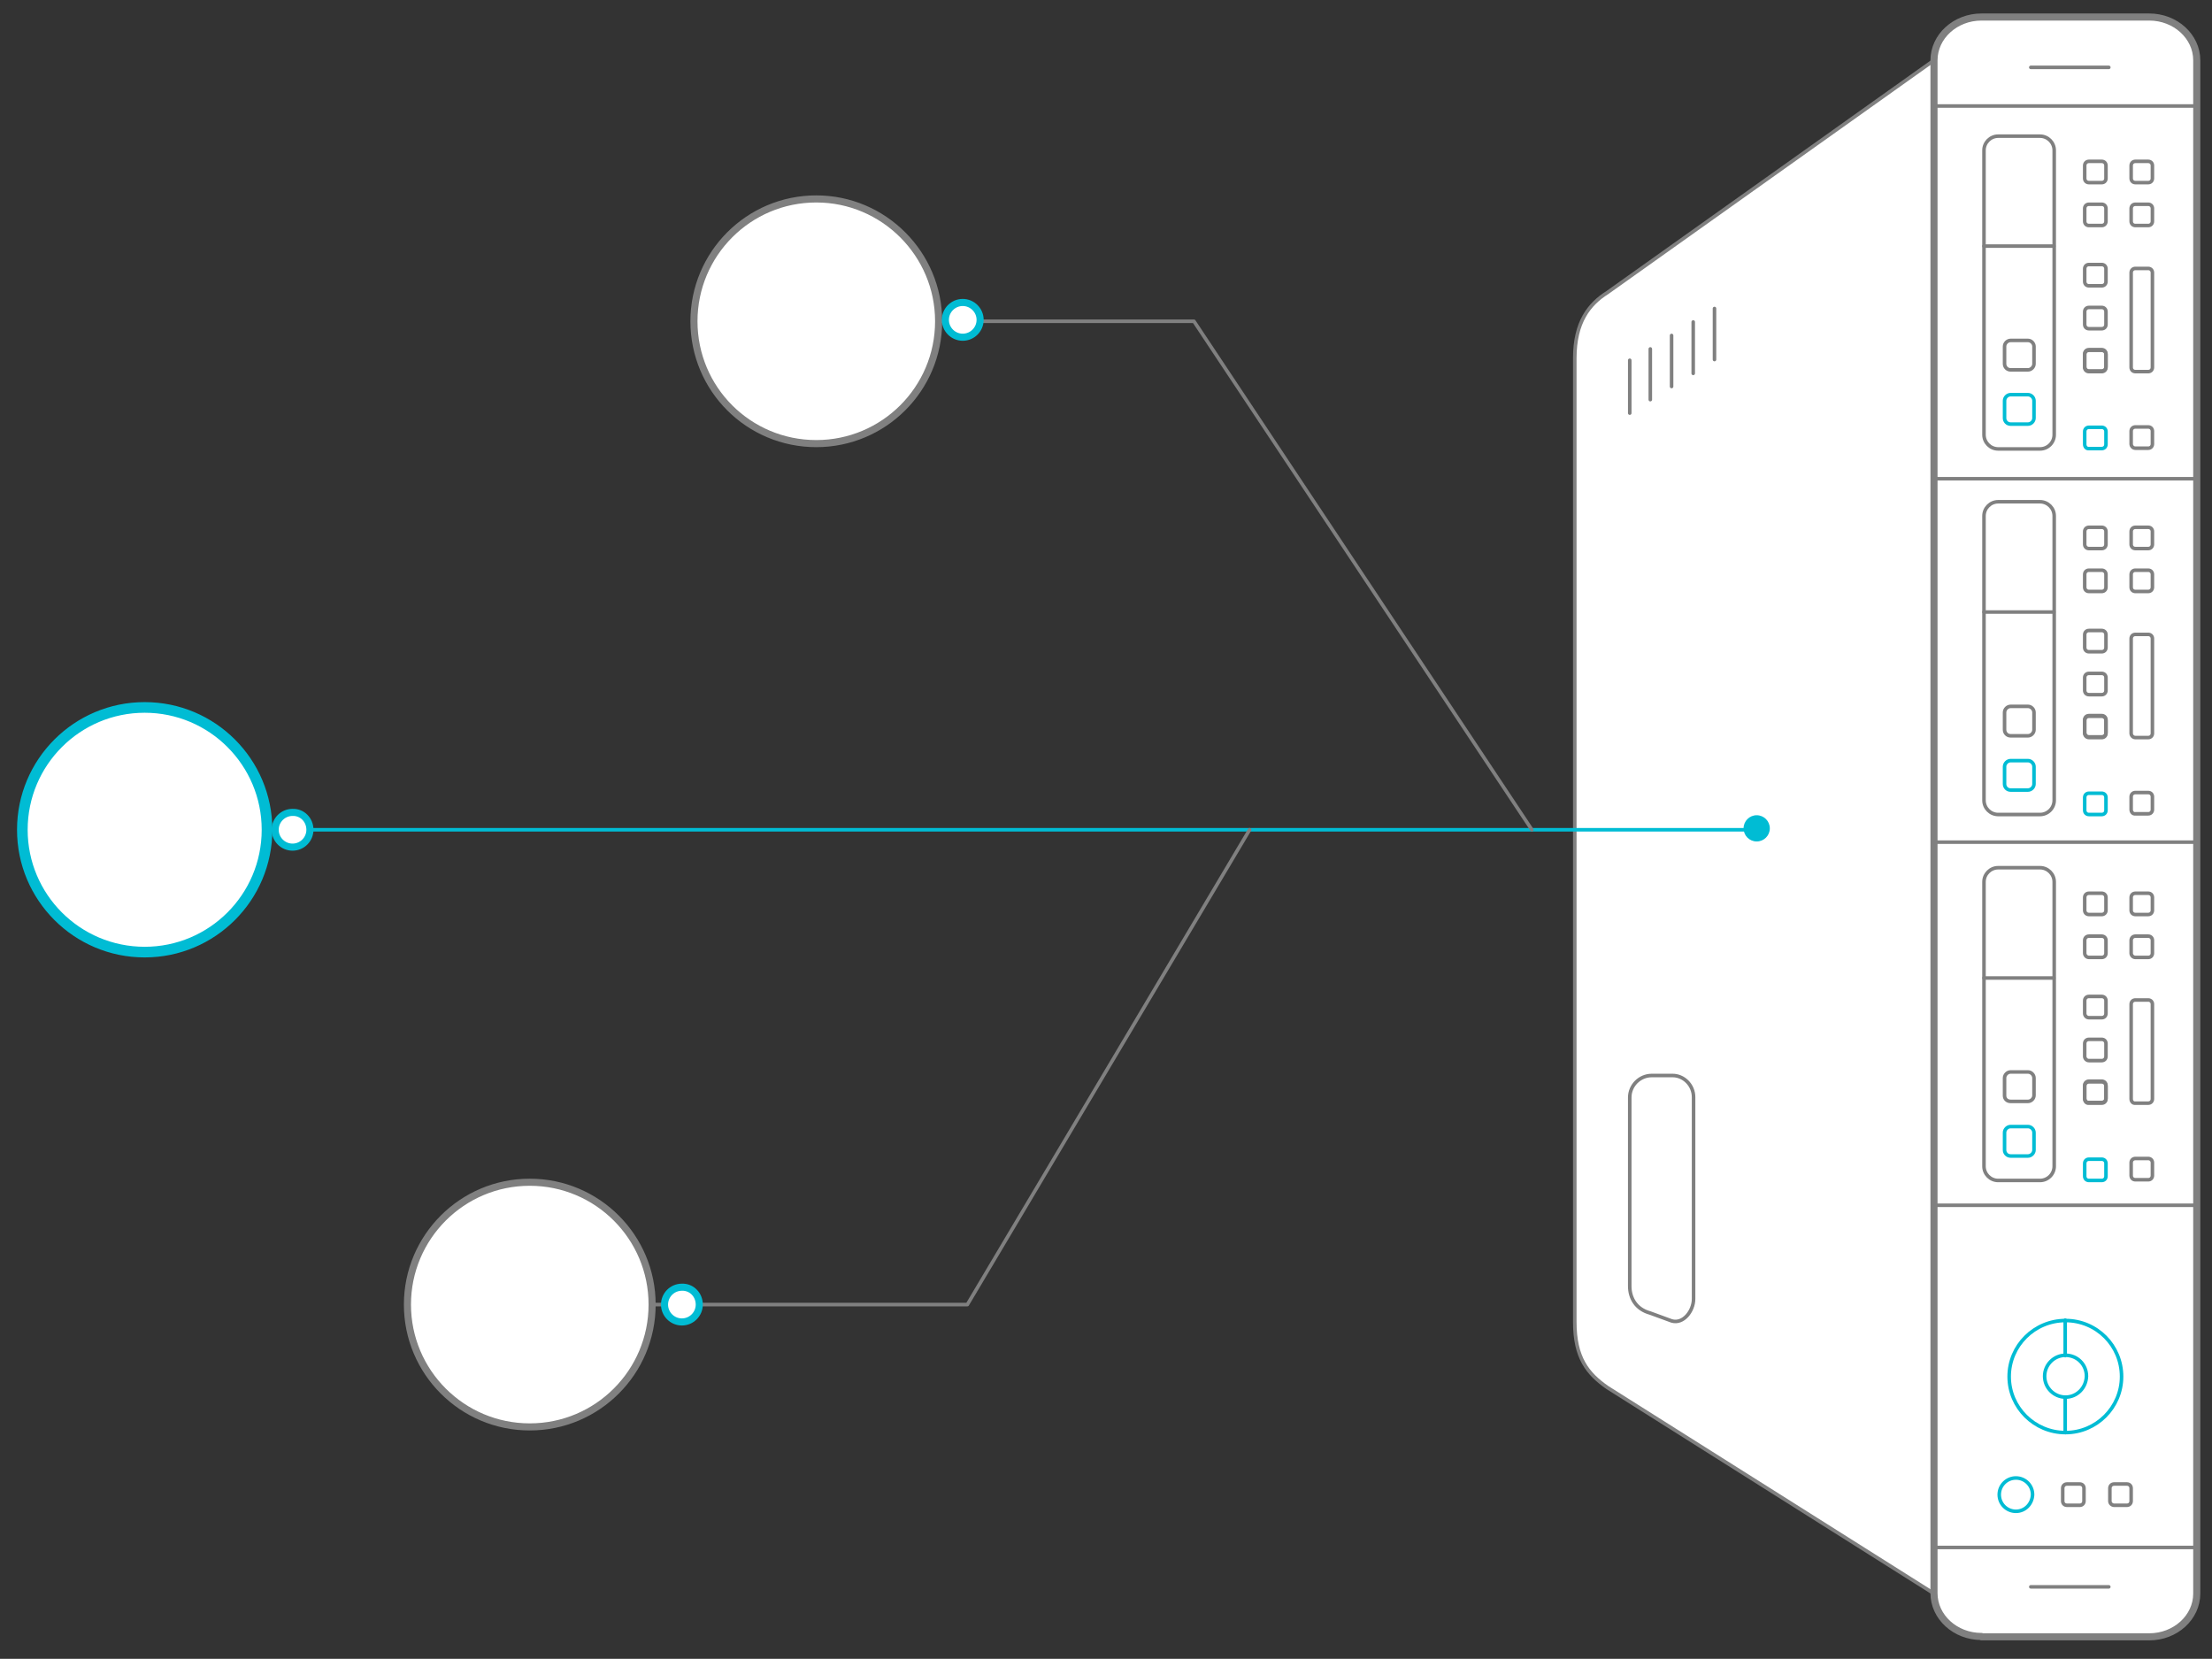 <?xml version="1.0" encoding="UTF-8"?> <svg xmlns="http://www.w3.org/2000/svg" version="1.1" id="Layer_1" x="0" y="0" viewBox="0 0 623.8 467.8" xml:space="preserve"><rect x="0" y="0" width="623.8" height="467.8" fill="#333333" stroke="none"/> <style> .git1,.git2,.git3,.git6{stroke-linecap:round;stroke-linejoin:round;stroke-miterlimit:10}.git1{stroke-width:2;fill:#fff;stroke:gray}.git2,.git3,.git6{fill:none;stroke:#00bcd4}.git3,.git6{stroke:gray}.git6{fill:#fff;stroke:#00bcd4;stroke-width:2} </style> <path d="M545.4 17l-92.1 65.5c-5.1 3.2-9.2 8.3-9.2 18.5v271.8c0 10.1 3.6 14.6 9.2 18.5l92.1 58.1" fill="#fff" stroke="gray" stroke-linecap="round" stroke-linejoin="round" stroke-miterlimit="10"></path> <path class="git1" d="M558.8 461.5c-7.4 0-13.4-5.5-13.4-12.2V17c0-6.7 6-12.2 13.4-12.2h47.3c7.4 0 13.4 5.5 13.4 12.2v432.4c0 6.7-6 12.2-13.4 12.2h-47.3z"></path> <path id="svg-concept" class="git2" d="M587.9 125.3v-3.6c0-.7.5-1.2 1.2-1.2h3.6c.7 0 1.2.5 1.2 1.2v3.6c0 .7-.5 1.2-1.2 1.2h-3.6c-.7.1-1.2-.5-1.2-1.2zM565.3 117.9V113c0-.9.8-1.7 1.7-1.7h4.9c.9 0 1.7.8 1.7 1.7v4.9c0 .9-.8 1.7-1.7 1.7H567c-1 0-1.7-.8-1.7-1.7zM587.9 228.5v-3.6c0-.7.5-1.2 1.2-1.2h3.6c.7 0 1.2.5 1.2 1.2v3.6c0 .7-.5 1.2-1.2 1.2h-3.6c-.7 0-1.2-.5-1.2-1.2zM565.3 221.1v-4.9c0-.9.8-1.7 1.7-1.7h4.9c.9 0 1.7.8 1.7 1.7v4.9c0 .9-.8 1.7-1.7 1.7H567c-1 0-1.7-.8-1.7-1.7zM587.9 331.7v-3.6c0-.7.5-1.2 1.2-1.2h3.6c.7 0 1.2.5 1.2 1.2v3.6c0 .7-.5 1.2-1.2 1.2h-3.6c-.7 0-1.2-.5-1.2-1.2zM565.3 324.3v-4.9c0-.9.8-1.7 1.7-1.7h4.9c.9 0 1.7.8 1.7 1.7v4.9c0 .9-.8 1.7-1.7 1.7H567c-1 0-1.7-.8-1.7-1.7zM582.5 404c-8.8 0-15.9-7.1-15.9-15.8 0-8.7 7.1-15.8 15.9-15.8s15.8 7.1 15.8 15.8c0 8.7-7.1 15.8-15.8 15.8z"></path> <path id="svg-concept" class="git2" d="M582.5 394c-3.2 0-5.9-2.6-5.9-5.9 0-3.2 2.6-5.9 5.9-5.9s5.9 2.6 5.9 5.9c-.1 3.3-2.7 5.9-5.9 5.9zM582.4 404v-10M582.4 382.3v-10"></path> <path class="git3" d="M619.5 29.9h-73.8M619.5 436.4h-74.1M559.5 122.6V42.4c0-2.2 1.8-4 4-4h11.8c2.2 0 4 1.8 4 4v80.2c0 2.2-1.8 4-4 4h-11.8c-2.2 0-4-1.8-4-4zM587.9 50.3v-3.6c0-.7.5-1.2 1.2-1.2h3.6c.7 0 1.2.5 1.2 1.2v3.6c0 .7-.5 1.2-1.2 1.2h-3.6c-.7 0-1.2-.5-1.2-1.2zM587.9 62.4v-3.6c0-.7.5-1.2 1.2-1.2h3.6c.7 0 1.2.5 1.2 1.2v3.6c0 .7-.5 1.2-1.2 1.2h-3.6c-.7 0-1.2-.5-1.2-1.2zM587.9 79.4v-3.6c0-.7.5-1.2 1.2-1.2h3.6c.7 0 1.2.5 1.2 1.2v3.6c0 .7-.5 1.2-1.2 1.2h-3.6c-.7 0-1.2-.5-1.2-1.2zM601 50.3v-3.6c0-.7.5-1.2 1.2-1.2h3.6c.7 0 1.2.5 1.2 1.2v3.6c0 .7-.5 1.2-1.2 1.2h-3.6c-.7 0-1.2-.5-1.2-1.2zM601 62.4v-3.6c0-.7.5-1.2 1.2-1.2h3.6c.7 0 1.2.5 1.2 1.2v3.6c0 .7-.5 1.2-1.2 1.2h-3.6c-.7 0-1.2-.5-1.2-1.2zM601 125.2v-3.6c0-.7.5-1.2 1.2-1.2h3.6c.7 0 1.2.5 1.2 1.2v3.6c0 .7-.5 1.2-1.2 1.2h-3.6c-.7 0-1.2-.6-1.2-1.2zM587.9 91.5v-3.6c0-.7.5-1.2 1.2-1.2h3.6c.7 0 1.2.5 1.2 1.2v3.6c0 .7-.5 1.2-1.2 1.2h-3.6c-.7 0-1.2-.5-1.2-1.2zM587.9 103.4v-3.6c0-.7.5-1.2 1.2-1.2h3.6c.7 0 1.2.5 1.2 1.2v3.6c0 .7-.5 1.2-1.2 1.2h-3.6c-.7 0-1.2-.5-1.2-1.2z"></path> <path class="git3" d="M587.9 103.6V100c0-.7.5-1.2 1.2-1.2h3.6c.7 0 1.2.5 1.2 1.2v3.6c0 .7-.5 1.2-1.2 1.2h-3.6c-.7 0-1.2-.5-1.2-1.2zM601 103.6V76.9c0-.7.5-1.2 1.2-1.2h3.6c.7 0 1.2.5 1.2 1.2v26.7c0 .7-.5 1.2-1.2 1.2h-3.6c-.7 0-1.2-.5-1.2-1.2zM579.2 69.4h-19.7M565.3 102.6v-4.9c0-.9.8-1.7 1.7-1.7h4.9c.9 0 1.7.8 1.7 1.7v4.9c0 .9-.8 1.7-1.7 1.7H567c-1 0-1.7-.8-1.7-1.7zM559.5 225.7v-80.2c0-2.2 1.8-4 4-4h11.8c2.2 0 4 1.8 4 4v80.2c0 2.2-1.8 4-4 4h-11.8c-2.2 0-4-1.8-4-4zM587.9 153.5v-3.6c0-.7.5-1.2 1.2-1.2h3.6c.7 0 1.2.5 1.2 1.2v3.6c0 .7-.5 1.2-1.2 1.2h-3.6c-.7 0-1.2-.5-1.2-1.2zM587.9 165.6V162c0-.7.5-1.2 1.2-1.2h3.6c.7 0 1.2.5 1.2 1.2v3.6c0 .7-.5 1.2-1.2 1.2h-3.6c-.7 0-1.2-.5-1.2-1.2zM587.9 182.6V179c0-.7.5-1.2 1.2-1.2h3.6c.7 0 1.2.5 1.2 1.2v3.6c0 .7-.5 1.2-1.2 1.2h-3.6c-.7 0-1.2-.5-1.2-1.2zM601 153.5v-3.6c0-.7.5-1.2 1.2-1.2h3.6c.7 0 1.2.5 1.2 1.2v3.6c0 .7-.5 1.2-1.2 1.2h-3.6c-.7 0-1.2-.5-1.2-1.2zM601 165.6V162c0-.7.5-1.2 1.2-1.2h3.6c.7 0 1.2.5 1.2 1.2v3.6c0 .7-.5 1.2-1.2 1.2h-3.6c-.7 0-1.2-.5-1.2-1.2zM601 228.3v-3.6c0-.7.5-1.2 1.2-1.2h3.6c.7 0 1.2.5 1.2 1.2v3.6c0 .7-.5 1.2-1.2 1.2h-3.6c-.7.1-1.2-.5-1.2-1.2zM587.9 194.7v-3.6c0-.7.5-1.2 1.2-1.2h3.6c.7 0 1.2.5 1.2 1.2v3.6c0 .7-.5 1.2-1.2 1.2h-3.6c-.7 0-1.2-.5-1.2-1.2zM587.9 206.6V203c0-.7.5-1.2 1.2-1.2h3.6c.7 0 1.2.5 1.2 1.2v3.6c0 .7-.5 1.2-1.2 1.2h-3.6c-.7 0-1.2-.6-1.2-1.2z"></path> <path class="git3" d="M587.9 206.8v-3.6c0-.7.5-1.2 1.2-1.2h3.6c.7 0 1.2.5 1.2 1.2v3.6c0 .7-.5 1.2-1.2 1.2h-3.6c-.7 0-1.2-.6-1.2-1.2zM601 206.8v-26.7c0-.7.5-1.2 1.2-1.2h3.6c.7 0 1.2.5 1.2 1.2v26.7c0 .7-.5 1.2-1.2 1.2h-3.6c-.7 0-1.2-.6-1.2-1.2zM579.2 172.6h-19.7M565.3 205.8v-4.9c0-.9.8-1.7 1.7-1.7h4.9c.9 0 1.7.8 1.7 1.7v4.9c0 .9-.8 1.7-1.7 1.7H567c-1 0-1.7-.8-1.7-1.7zM559.5 328.9v-80.2c0-2.2 1.8-4 4-4h11.8c2.2 0 4 1.8 4 4v80.2c0 2.2-1.8 4-4 4h-11.8c-2.2 0-4-1.8-4-4zM587.9 256.7v-3.6c0-.7.5-1.2 1.2-1.2h3.6c.7 0 1.2.5 1.2 1.2v3.6c0 .7-.5 1.2-1.2 1.2h-3.6c-.7 0-1.2-.5-1.2-1.2zM587.9 268.8v-3.6c0-.7.5-1.2 1.2-1.2h3.6c.7 0 1.2.5 1.2 1.2v3.6c0 .7-.5 1.2-1.2 1.2h-3.6c-.7 0-1.2-.6-1.2-1.2zM587.9 285.8v-3.6c0-.7.5-1.2 1.2-1.2h3.6c.7 0 1.2.5 1.2 1.2v3.6c0 .7-.5 1.2-1.2 1.2h-3.6c-.7 0-1.2-.6-1.2-1.2zM601 256.7v-3.6c0-.7.5-1.2 1.2-1.2h3.6c.7 0 1.2.5 1.2 1.2v3.6c0 .7-.5 1.2-1.2 1.2h-3.6c-.7 0-1.2-.5-1.2-1.2zM601 268.8v-3.6c0-.7.5-1.2 1.2-1.2h3.6c.7 0 1.2.5 1.2 1.2v3.6c0 .7-.5 1.2-1.2 1.2h-3.6c-.7 0-1.2-.6-1.2-1.2zM601 331.5v-3.6c0-.7.5-1.2 1.2-1.2h3.6c.7 0 1.2.5 1.2 1.2v3.6c0 .7-.5 1.2-1.2 1.2h-3.6c-.7 0-1.2-.5-1.2-1.2zM587.9 297.9v-3.6c0-.7.5-1.2 1.2-1.2h3.6c.7 0 1.2.5 1.2 1.2v3.6c0 .7-.5 1.2-1.2 1.2h-3.6c-.7 0-1.2-.6-1.2-1.2zM587.9 309.7v-3.6c0-.7.5-1.2 1.2-1.2h3.6c.7 0 1.2.5 1.2 1.2v3.6c0 .7-.5 1.2-1.2 1.2h-3.6c-.7.1-1.2-.5-1.2-1.2z"></path> <path class="git3" d="M587.9 309.9v-3.6c0-.7.5-1.2 1.2-1.2h3.6c.7 0 1.2.5 1.2 1.2v3.6c0 .7-.5 1.2-1.2 1.2h-3.6c-.7.1-1.2-.5-1.2-1.2z"></path> <path id="svg-concept" class="git2" d="M568.5 426.2c-2.6 0-4.7-2.1-4.7-4.7s2.1-4.7 4.7-4.7 4.7 2.1 4.7 4.7c-.1 2.6-2.1 4.7-4.7 4.7z"></path> <path class="git3" d="M581.7 423.3v-3.6c0-.7.5-1.2 1.2-1.2h3.6c.7 0 1.2.5 1.2 1.2v3.6c0 .7-.5 1.2-1.2 1.2h-3.6c-.7 0-1.2-.5-1.2-1.2zM595 423.3v-3.6c0-.7.5-1.2 1.2-1.2h3.6c.7 0 1.2.5 1.2 1.2v3.6c0 .7-.5 1.2-1.2 1.2h-3.6c-.6 0-1.2-.5-1.2-1.2zM601 309.9v-26.7c0-.7.5-1.2 1.2-1.2h3.6c.7 0 1.2.5 1.2 1.2v26.7c0 .7-.5 1.2-1.2 1.2h-3.6c-.7.1-1.2-.5-1.2-1.2zM579.2 275.8h-19.7M565.3 309v-5c0-.9.8-1.7 1.7-1.7h4.9c.9 0 1.7.8 1.7 1.7v4.9c0 .9-.8 1.7-1.7 1.7H567c-1 0-1.7-.7-1.7-1.6zM619.5 135h-74.1M459.6 116.5v-14.9M465.4 112.7V98.4M471.4 109V94.6M477.5 105.3V90.8M483.5 101.4V87M594.7 19h-22M594.7 447.5h-22M619.5 237.5h-74.1M619.5 339.9h-74.1M477.6 309.4v56.9c0 3.4-2.9 7.2-6.2 6.2l-6-2.2c-4.1-1.1-5.8-4.3-5.8-7.6v-53.2c0-3.4 2.8-6.2 6.2-6.2h5.7c3.3-.1 6.1 2.7 6.1 6.1z"></path> <g> <circle id="svg-concept" cx="40.8" cy="234" r="34.5" fill="#fff" stroke="#00bcd4" stroke-width="3" stroke-linecap="round" stroke-linejoin="round" stroke-miterlimit="10"></circle> <path class="git1" d="M195.7 90.6c0-19 15.4-34.5 34.5-34.5 19 0 34.5 15.5 34.5 34.5 0 19.1-15.5 34.5-34.5 34.5-19.1 0-34.5-15.4-34.5-34.5z"></path> <circle class="git1" cx="149.4" cy="367.9" r="34.5"></circle> <path id="svg-concept" class="git2" d="M75.3 234h420.6"></path> <path class="git3" d="M432 234L336.7 90.6M336.7 90.6h-72M352.4 234l-79.6 133.9M272.8 367.9h-88.9"></path> <circle id="svg-ico" cx="495.4" cy="233.6" r="3.7" fill="#00bcd4"></circle> </g> <g> <path id="svg-concept" class="git6" d="M87.4 234c0 2.7-2.2 4.9-4.9 4.9s-4.9-2.2-4.9-4.9 2.2-4.9 4.9-4.9c2.7-.1 4.9 2.1 4.9 4.9z"></path> <animateMotion path="M0, 0 412 0 0" begin="1s" dur="3s" repeatCount="indefinite"></animateMotion> </g> <g> <path id="svg-concept" class="git6" d="M197.2 367.9c0 2.7-2.2 4.9-4.9 4.9s-4.9-2.2-4.9-4.9 2.2-4.9 4.9-4.9c2.7-.1 4.9 2.1 4.9 4.9z"></path> <animateMotion path="M0, 0 80 0 160 -135 0" begin="1s" dur="3s" repeatCount="indefinite"></animateMotion> </g> <g> <path id="svg-concept" class="git6" d="M276.4 90.2c0 2.7-2.2 4.9-4.9 4.9s-4.9-2.2-4.9-4.9 2.2-4.9 4.9-4.9 4.9 2.2 4.9 4.9z"></path> <animateMotion path="M0, 0 65 0 160 140 0" begin="1s" dur="3s" repeatCount="indefinite"></animateMotion> </g> </svg> 